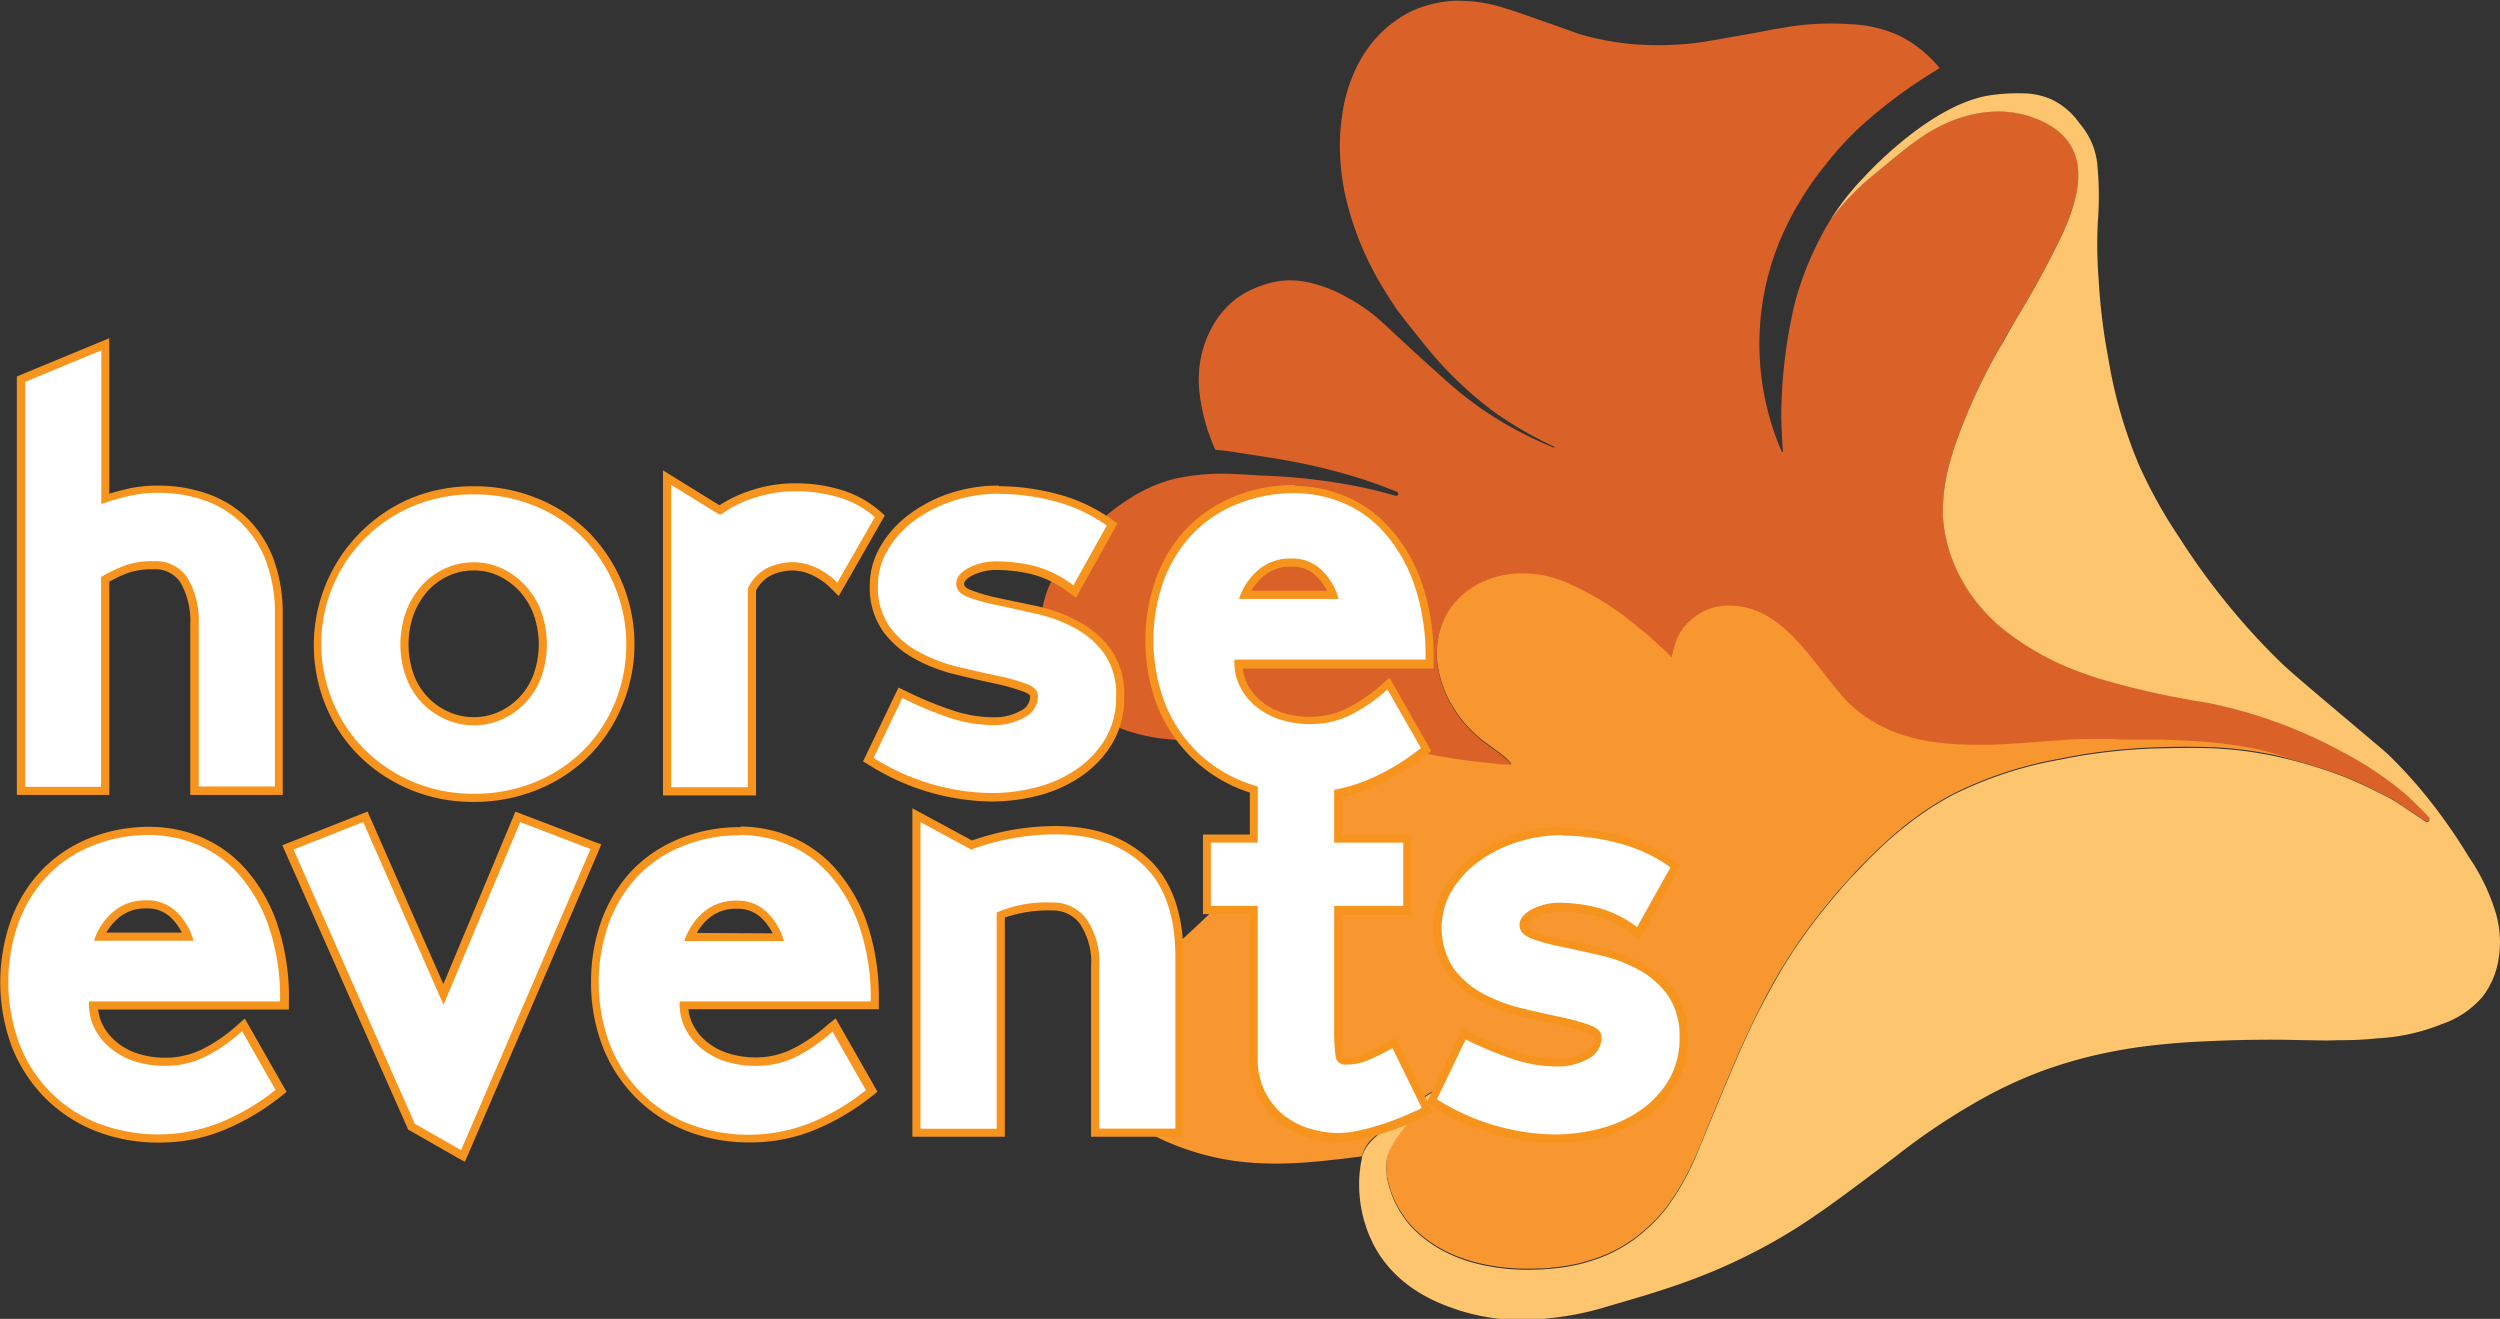 <svg xmlns="http://www.w3.org/2000/svg" viewBox="0 0 307.2 162.06"><rect x="0" y="0" width="307.2" height="162.06" fill="#333333" stroke="none"/><defs><style>.cls-4{fill:#fff}.cls-5{fill:#f7941d}</style></defs><g id="Layer_2" data-name="Layer 2"><path d="M356.54 308.07a72 72 0 0 0 10.46 1.82c1 .06 1.77.2 2.77.23a.4.4 0 0 0 .17 0c.07 0 .06-.11 0-.21a8.2 8.2 0 0 0-1.57-1.4l-1.06-.77c-.42-.31-.77-.55-.89-.65a15.6 15.6 0 0 1-2.76-2.86c-.2-.27-.39-.54-.56-.82a13.6 13.6 0 0 1-1-1.76c-.14-.3-.27-.62-.39-.94a12.6 12.6 0 0 1-.83-3.62 6 6 0 0 1 0-.85 9.6 9.6 0 0 1 .29-2.37 9.4 9.4 0 0 1 .82-2.11 9.4 9.4 0 0 1 2.36-2.8 11.1 11.1 0 0 1 5.65-2.27q.41 0 .81-.06a13.7 13.7 0 0 1 6 1.12 35.1 35.1 0 0 1 9 5.66c1.11.78 3.87 3.47 3.87 3.47s.11-.46.26-1l.06-.22c.11-.36.23-.73.35-1a1.5 1.5 0 0 1 .11-.25.9.9 0 0 1 .1-.19 6.2 6.2 0 0 1 .95-1.35 8 8 0 0 1 .85-.78 7.07 7.07 0 0 1 3.37-1.45 8 8 0 0 1 1.35-.06c6.52.18 10.1 7.35 14.12 11.69 4.41 4.42 10 5.42 15.82 5.4h2.07c1 0 2.08-.1 3.11-.17l1-.07 2-.15 1.17-.09 2-.13c1.35-.07 2.68-.12 4-.1h1.47c1.47 0 2.95.06 4.44.09h1.49c5.46.14 10.95.51 16 2.35 1.5.37 3 .81 4.43 1.3.68.22 1.35.47 2 .72 1.12.44 2.21.94 3.29 1.45l1.26.63c.42.21.84.42 1.25.64a22 22 0 0 1 2 1.27l.75.5.5.34.45.3c.72.48.86.6 1.06.39a.3.3 0 0 0 .07-.21.3.3 0 0 0 0-.2l-.1-.12c-.05-.07-.22-.24-.44-.47-.67-.67-1.86-1.84-2.21-2.16a42.5 42.5 0 0 0-8.08-5.48 58.4 58.4 0 0 0-16.6-6 100 100 0 0 1-13.35-3c-.54-.17-1.08-.36-1.61-.55a33.4 33.4 0 0 1-10.36-5.75 20.4 20.4 0 0 1-2.64-2.7 20 20 0 0 1-2.12-3.15 18.5 18.5 0 0 1-2.22-7.15c0-.39-.05-.78-.05-1.17a22.5 22.5 0 0 1 .89-6.07c.19-.67.39-1.34.61-2a71.5 71.5 0 0 1 5.5-12c.51-.91 1-1.81 1.55-2.71l.64-1.1a114 114 0 0 0 5.59-10.31c.23-.51.44-1 .65-1.54.12-.3.21-.59.31-.87s.19-.57.27-.85a15 15 0 0 0 .45-1.85 11 11 0 0 0 .18-2.35c-.16-3.56-2.42-5.55-5.44-6.65a12.7 12.7 0 0 0-4.69-.78h-.09a15.9 15.9 0 0 0-5.36 1.17 19.4 19.4 0 0 0-4 2.2c-.85.59-1.67 1.22-2.46 1.87-1.2 1-2.34 1.95-3.45 2.83a31.2 31.2 0 0 0-5 5.32 39.2 39.2 0 0 0-4.33 10.11 62 62 0 0 0-1.68 14.09s.06 2.23.21 4.2c0 0 0 .07-.06.07a.08.08 0 0 1-.07 0 33.27 33.27 0 0 1-.39-25.62 37.7 37.7 0 0 1 5.66-9.55 39 39 0 0 1 4.52-4.94 60.4 60.4 0 0 1 7.89-6l1.7-1.07a15.5 15.5 0 0 0-4.87-3.94 15.8 15.8 0 0 0-6.06-1.44 33 33 0 0 0-8.51.47c-1.48.21-1 .2-5 .9-3.64.64-5.49 1-7 1.07a38.3 38.3 0 0 1-6.33 0 34.4 34.4 0 0 1-6.16-1.14c-.76-.22-.7-.24-4.31-1.51-2.86-1-4.29-1.51-4.89-1.67a18.8 18.8 0 0 0-6.63-1 14.6 14.6 0 0 0-5.19 1.3 14.4 14.4 0 0 0-4 2.95 15.5 15.5 0 0 0-2.68 3.88 19.1 19.1 0 0 0-1.8 6.06 24 24 0 0 0-.2 5.43 28 28 0 0 0 .87 5.39 36 36 0 0 0 1.84 5.39 39.4 39.4 0 0 0 2.81 5.35c.5.83 1 1.53 1.35 2.1 1.06 1.41 2.16 2.79 3.27 4.16a46.6 46.6 0 0 0 8.93 8.64 48.5 48.5 0 0 0 7.21 4.15.08.08 0 0 1 0 .09.07.07 0 0 1-.09 0 46.3 46.3 0 0 1-9.2-5 52 52 0 0 1-4.87-4c-2.45-2.15-5.37-4.92-7.16-6.55a21 21 0 0 0-4.06-2.85 16.7 16.7 0 0 0-4.22-1.74 10.6 10.6 0 0 0-3.18-.4 10.5 10.5 0 0 0-3.34.7 10.8 10.8 0 0 0-3.25 1.78 10.9 10.9 0 0 0-2.81 3.51 13.3 13.3 0 0 0-1.41 4.52 14.8 14.8 0 0 0 .13 4.25 22.7 22.7 0 0 0 1.64 5.66c.06.14.12.27.17.4.92.08 1.83.19 2.72.34 2.21.35 4.47.67 6.65 1.08s4.41.93 6.58 1.55a57 57 0 0 1 6.37 2.2.25.25 0 0 1 .14.33.27.27 0 0 1-.31.15 58 58 0 0 0-6.48-1.48 74 74 0 0 0-9.87-1c-1.47-.08-2.91-.19-4.37-.23a27.5 27.5 0 0 0-5.48.43c-.39.07-.7.13-1.14.24a18.7 18.7 0 0 0-5.39 2.41c-.6.37-1 .68-1.37.93a31 31 0 0 0-4.72 4.22 21 21 0 0 0-3.11 4.29 13 13 0 0 0-.51 1 11.7 11.7 0 0 0-1.1 5.49 12 12 0 0 0 .53 2.82 13.9 13.9 0 0 0 2.85 5.19 13 13 0 0 0 1.21 1.17 18.3 18.3 0 0 0 5.82 3.35 23.7 23.7 0 0 0 7.43 1.2 57 57 0 0 0 6.37-.17c2-.1 4.62-.27 7.78-.53a96 96 0 0 1 12.29 1.75" style="fill:#da6127" transform="translate(-184.31 -216.07)"/><path d="m353.78 355.26.42-.39c4.5-4.32 10.06-7.07 15.6-9.62a.06.06 0 0 1 .09 0 .06.06 0 0 1 0 .08 72 72 0 0 0-6.25 3.63c-.5.33-1 .67-1.48 1a49 49 0 0 0-4.14 3.42 13.3 13.3 0 0 0-2.3 2.79 10 10 0 0 0-.58 1.06 5 5 0 0 0-.31.81 3.9 3.9 0 0 0-.17 1 4 4 0 0 0 0 .69c0 .23 0 .47.07.7a1 1 0 0 1 0 .16 13 13 0 0 0 .42 1.58 12 12 0 0 0 .46 1.24 12 12 0 0 0 1 1.8 13 13 0 0 0 1 1.33 12 12 0 0 0 1.21 1.17 15.4 15.4 0 0 0 3.16 2.11 18.5 18.5 0 0 0 3.57 1.34 25.6 25.6 0 0 0 7.59.78c.6 0 1.2 0 1.79-.1a23.4 23.4 0 0 0 3.53-.57c.58-.14 1.15-.31 1.71-.5a18 18 0 0 0 4.75-2.38 17 17 0 0 0 1.41-1.12 19 19 0 0 0 2.72-2.82 30.5 30.5 0 0 0 3.74-6.61c.51-1.17 1-2.37 1.48-3.58 1.18-2.85 2.35-5.72 3.59-8.55.83-1.89 1.7-3.76 2.62-5.59s1.9-3.65 3-5.41c.53-.88 1.09-1.75 1.66-2.6s1.07-1.52 1.62-2.27q1.67-2.22 3.49-4.34.92-1 1.86-2.07.7-.75 1.41-1.47c.47-.48.94-.95 1.42-1.41.95-.91 1.92-1.78 2.92-2.61q.75-.62 1.53-1.2a37 37 0 0 1 5-3.17 48.2 48.2 0 0 1 13.18-4.3c.73-.15 1.47-.29 2.21-.42a71 71 0 0 1 9-.93c2.27-.1 4.55-.11 6.81-.05a46.7 46.7 0 0 1 10.19 1.44c-5.09-1.84-10.58-2.21-16-2.35h-1.49c-1.49 0-3 0-4.44-.09h-1.47c-1.3 0-2.63 0-4 .1l-2 .13-1.17.09-2 .15-1 .07c-1 .07-2.08.13-3.11.17h-2.07c-5.83 0-11.41-1-15.82-5.4-4-4.34-7.6-11.51-14.12-11.69a8 8 0 0 0-1.35.06 7.07 7.07 0 0 0-3.37 1.45 8 8 0 0 0-.85.78 6.2 6.2 0 0 0-.95 1.35.9.9 0 0 0-.1.19 1.5 1.5 0 0 0-.11.25c-.12.3-.24.67-.35 1l-.06.22c-.15.55-.26 1-.26 1s-2.76-2.69-3.87-3.47a35.1 35.1 0 0 0-9-5.66 13.7 13.7 0 0 0-6-1.12q-.4 0-.81.06a11.1 11.1 0 0 0-5.65 2.27 9.4 9.4 0 0 0-2.36 2.8 9.4 9.4 0 0 0-.82 2.11 9.6 9.6 0 0 0-.29 2.37 6 6 0 0 0 0 .85 12.6 12.6 0 0 0 .83 3.62c.12.32.25.64.39.94a13.6 13.6 0 0 0 1 1.76c.17.28.36.55.56.82a15.6 15.6 0 0 0 2.76 2.86c.12.1.47.34.89.65l1.06.77a8.2 8.2 0 0 1 1.57 1.4c.05.1.06.18 0 .21a.4.4 0 0 1-.17 0c-1 0-1.8-.17-2.77-.23a72 72 0 0 1-10.46-1.82 96 96 0 0 0-12.31-1.84 27 27 0 0 1-.41 3.41 28.8 28.8 0 0 1-2.34 7.14 34.8 34.8 0 0 1-3.68 6.29 44 44 0 0 1-4.32 4.82c-1.55 1.57-3 2.85-3.55 3.38-1.25 1.12-2.15 1.86-4.15 3.69-.75.68-1.13 1-1.27 1.17a16.35 16.35 0 0 0-4.39 6.83 10.4 10.4 0 0 0-.44 1.87 9.8 9.8 0 0 0 .71 5.43 10.2 10.2 0 0 0 3.11 3.81 14 14 0 0 0 1.64 1.14 32.4 32.4 0 0 0 9.18 3.32c5.61 1.09 10.86.49 15.13 0 .94-.11 1.71-.22 2.21-.29a4.3 4.3 0 0 1 1-1.88 15 15 0 0 1 1.11-1.01" style="fill:#f89730" transform="translate(-184.31 -216.07)"/><path d="M490.8 327.66a24.8 24.8 0 0 0-3.11-6.27 65 65 0 0 0-3.08-4.65 59.4 59.4 0 0 0-6.33-7.46c-.86-.86-.94-.89-6.59-5.66s-6.35-5.41-7.27-6.3a81 81 0 0 1-5.56-6 87 87 0 0 1-6.83-9.31 59.7 59.7 0 0 1-4.85-8.73 57 57 0 0 1-3.78-13.06 73 73 0 0 1-1.2-9.71 56 56 0 0 1-.11-7.16A40.6 40.6 0 0 0 442 236a9.8 9.8 0 0 0-.44-1.84 9.5 9.5 0 0 0-1.77-3 8.73 8.73 0 0 0-3.35-2.85 8.85 8.85 0 0 0-3.55-.77 23 23 0 0 0-4.17.26c-7.48 1.22-15.44 10.12-15.44 10.12a31 31 0 0 0-4.09 5.25 31.2 31.2 0 0 1 5-5.32c1.11-.88 2.25-1.87 3.45-2.83.79-.65 1.61-1.28 2.46-1.87a19.4 19.4 0 0 1 4-2.2 15.9 15.9 0 0 1 5.36-1.17h.09a12.7 12.7 0 0 1 4.69.78c3 1.1 5.28 3.08 5.44 6.65a11 11 0 0 1-.18 2.35 15 15 0 0 1-.45 1.85c-.08.28-.17.56-.27.85s-.19.57-.31.87c-.21.52-.42 1-.65 1.54a114 114 0 0 1-5.59 10.31l-.64 1.1c-.52.9-1 1.8-1.55 2.71a71.5 71.5 0 0 0-5.5 12c-.22.66-.42 1.33-.61 2a22.5 22.5 0 0 0-.89 6.07c0 .39 0 .78.05 1.17a18.5 18.5 0 0 0 2.22 7.18 20 20 0 0 0 2.12 3.15 20.4 20.4 0 0 0 2.64 2.7 33.4 33.4 0 0 0 10.38 5.79c.53.19 1.07.38 1.61.55a100 100 0 0 0 13.35 3 58.4 58.4 0 0 1 16.6 6 42.5 42.5 0 0 1 8.07 5.42c.35.32 1.54 1.49 2.21 2.16.22.23.39.4.44.47l.1.12a.3.3 0 0 1 0 .2.3.3 0 0 1-.07.21c-.2.21-.34.09-1.06-.39l-.45-.3-.5-.34-.75-.5a22 22 0 0 0-2-1.27c-.41-.22-.83-.43-1.25-.64l-1.26-.63c-1.08-.51-2.17-1-3.29-1.45-.66-.25-1.33-.5-2-.72-1.45-.49-2.93-.93-4.43-1.3a46.7 46.7 0 0 0-10.19-1.44c-2.26-.06-4.54 0-6.81.05a71 71 0 0 0-9 .93c-.74.13-1.48.27-2.21.42a48.2 48.2 0 0 0-13.18 4.3 37 37 0 0 0-5 3.17q-.78.59-1.53 1.2c-1 .83-2 1.7-2.92 2.61-.48.46-.95.93-1.42 1.41s-.94 1-1.41 1.47q-.94 1-1.86 2.07-1.83 2.12-3.49 4.34c-.55.75-1.09 1.5-1.62 2.27s-1.13 1.72-1.66 2.6c-1.07 1.76-2.05 3.57-3 5.41s-1.79 3.7-2.62 5.59c-1.24 2.83-2.41 5.7-3.59 8.55-.49 1.21-1 2.41-1.48 3.58a30.5 30.5 0 0 1-3.74 6.61 19 19 0 0 1-2.72 2.82 17 17 0 0 1-1.41 1.12 18 18 0 0 1-4.75 2.38c-.56.19-1.13.36-1.71.5a23.4 23.4 0 0 1-3.53.57c-.59.06-1.19.09-1.79.1a25.6 25.6 0 0 1-7.59-.78 18.5 18.5 0 0 1-3.57-1.34 15.4 15.4 0 0 1-3.16-2.11 12 12 0 0 1-1.21-1.17 13 13 0 0 1-1-1.33 12 12 0 0 1-1-1.8 12 12 0 0 1-.46-1.24 13 13 0 0 1-.42-1.58 1 1 0 0 0 0-.16c0-.23-.06-.47-.07-.7a4 4 0 0 1 0-.69 3.9 3.9 0 0 1 .17-1 5 5 0 0 1 .31-.81 10 10 0 0 1 .58-1.06 13.3 13.3 0 0 1 2.3-2.79 49 49 0 0 1 4.14-3.42c.49-.35 1-.69 1.48-1a72 72 0 0 1 6.25-3.63.06.06 0 0 0 0-.08.06.06 0 0 0-.09 0c-5.54 2.55-11.1 5.3-15.6 9.62l-.42.39a15 15 0 0 0-1.13 1.1 4.3 4.3 0 0 0-1 1.88c0 .22-.09.49-.13.8a16.23 16.23 0 0 0 1.76 10.18c2.93 5.23 8.07 7 10.45 7.77a25.5 25.5 0 0 0 10.89.94 35.6 35.6 0 0 0 7.14-1.43c6.49-1.88 12.05-3.48 18.88-7.1 5.32-2.81 9-5.62 16.48-11.25a81 81 0 0 1 10.55-7.08 53.6 53.6 0 0 1 7.86-3.63 57 57 0 0 1 7.68-2.15 65 65 0 0 1 7.34-1.07c2.05-.2 3.52-.27 5.58-.36 4.23-.19 7.58-.16 8.62-.16l2.93.06c1.24 0 2.15.07 3.94 0 2 0 3.21-.06 4.84-.23a24.6 24.6 0 0 0 8-1.78 11.3 11.3 0 0 0 4.92-3.34 10.17 10.17 0 0 0 2-4.86 12.7 12.7 0 0 0-.57-6.02" style="fill:#fec56f" transform="translate(-184.31 -216.07)"/></g><g id="Layer_2_copy" data-name="Layer 2 copy"><path d="M23.9 97.18V76.8a10 10 0 0 0-1.28-5.48 4.13 4.13 0 0 0-3.76-1.86 9.5 9.5 0 0 0-3.28.47 17.7 17.7 0 0 0-2.63 1.26v26H2.59v-50.6l10.36-4.3v19c.8-.26 1.65-.5 2.55-.73a16.2 16.2 0 0 1 3.94-.45 17.6 17.6 0 0 1 5.89 1 12.8 12.8 0 0 1 4.72 2.92 13.5 13.5 0 0 1 3.1 4.86 18.5 18.5 0 0 1 1.11 6.66v21.67Z" class="cls-4"/><path d="M12.45 43.04v18.89c1-.33 2-.65 3.17-.93a15.6 15.6 0 0 1 3.82-.44 17 17 0 0 1 5.72.94 12.3 12.3 0 0 1 4.54 2.81 13 13 0 0 1 3 4.68 18 18 0 0 1 1.08 6.48v21.17h-9.36V76.8a10.5 10.5 0 0 0-1.36-5.76 4.66 4.66 0 0 0-4.18-2.08 10 10 0 0 0-3.46.5 19.3 19.3 0 0 0-3 1.44v25.78H3.09V46.93l9.36-3.88m1-1.5-1.38.57L2.69 46l-.62.26v51.42h11.36v-26.2a16 16 0 0 1 2.3-1.08 9 9 0 0 1 3.11-.44 3.67 3.67 0 0 1 3.34 1.63 9.54 9.54 0 0 1 1.2 5.21v20.88h11.36V75.51a19.1 19.1 0 0 0-1.14-6.84 14.1 14.1 0 0 0-3.22-5 13.4 13.4 0 0 0-4.9-3 18.1 18.1 0 0 0-6.06-1 16.6 16.6 0 0 0-4.06.47c-.67.16-1.31.34-1.93.53V41.54Z" class="cls-5"/><path d="M58.24 98.04a19.7 19.7 0 0 1-7.53-1.44 19.1 19.1 0 0 1-6.06-4 18.3 18.3 0 0 1-4.07-6 18.81 18.81 0 0 1 10.13-25 19.5 19.5 0 0 1 7.53-1.44 20 20 0 0 1 7.61 1.44 18.3 18.3 0 0 1 6.1 4 19.37 19.37 0 0 1 4 21 18.1 18.1 0 0 1-10.13 9.95 20.2 20.2 0 0 1-7.58 1.49m0-28.44a8 8 0 0 0-3.32.71 8.3 8.3 0 0 0-2.71 2 9.5 9.5 0 0 0-1.81 3.05 11.38 11.38 0 0 0 0 7.64 8.46 8.46 0 0 0 4.52 4.9 8.16 8.16 0 0 0 6.68 0 8.9 8.9 0 0 0 2.69-2 8.7 8.7 0 0 0 1.8-3 11.55 11.55 0 0 0 0-7.64 8.92 8.92 0 0 0-4.5-5 7.6 7.6 0 0 0-3.35-.66" class="cls-4"/><path d="M58.24 60.75a19.6 19.6 0 0 1 7.42 1.4 17.8 17.8 0 0 1 5.94 3.89 18.88 18.88 0 0 1 3.92 20.41 17.8 17.8 0 0 1-3.92 5.83 18 18 0 0 1-5.94 3.86 19.6 19.6 0 0 1-7.42 1.4 19.1 19.1 0 0 1-7.34-1.4 18.5 18.5 0 0 1-5.9-3.86 17.5 17.5 0 0 1-4-5.83 18.35 18.35 0 0 1 9.86-24.3 19.1 19.1 0 0 1 7.34-1.4m0 28.37a8.4 8.4 0 0 0 3.57-.76 9.07 9.07 0 0 0 4.75-5.18 12.1 12.1 0 0 0 0-8 9.5 9.5 0 0 0-4.75-5.29 8 8 0 0 0-3.57-.79 8.25 8.25 0 0 0-3.52.76 8.5 8.5 0 0 0-2.88 2.12 9.8 9.8 0 0 0-1.91 3.2 11.94 11.94 0 0 0 0 8 9 9 0 0 0 4.79 5.18 8.4 8.4 0 0 0 3.52.76m0-29.37a20 20 0 0 0-7.72 1.48 19.61 19.61 0 0 0-10.4 25.61A18.6 18.6 0 0 0 44.26 93a19.6 19.6 0 0 0 6.22 4.06 20 20 0 0 0 7.72 1.48 20.7 20.7 0 0 0 7.8-1.48A19.2 19.2 0 0 0 72.26 93a19 19 0 0 0 4.14-6.16 19.64 19.64 0 0 0-4.13-21.51 18.9 18.9 0 0 0-6.27-4.1 20.5 20.5 0 0 0-7.8-1.48m0 28.37a7.5 7.5 0 0 1-3.11-.67 8 8 0 0 1-4.27-4.62 11.05 11.05 0 0 1 0-7.3 9.1 9.1 0 0 1 1.72-2.88 7.6 7.6 0 0 1 2.55-1.88 7.3 7.3 0 0 1 3.11-.67 7 7 0 0 1 3.13.69 8.6 8.6 0 0 1 2.55 1.9 8.8 8.8 0 0 1 1.7 2.84 11.05 11.05 0 0 1 0 7.3 8.2 8.2 0 0 1-1.7 2.79 8.1 8.1 0 0 1-2.54 1.83 7.3 7.3 0 0 1-3.14.67" class="cls-5"/><path d="M82.01 97.25V58.7l6.46 4a14.6 14.6 0 0 1 4-1.95 16.4 16.4 0 0 1 5.22-.82 18.7 18.7 0 0 1 5.66.81 12.4 12.4 0 0 1 4.46 2.48l.31.27-5.14 9-.46-.47a8.6 8.6 0 0 0-2.52-1.77 6.3 6.3 0 0 0-2.6-.6 6.9 6.9 0 0 0-2.75.61 4.74 4.74 0 0 0-2.22 2.25V97.3Z" class="cls-4"/><path d="m82.51 59.6 5.83 3.6h.29a13.7 13.7 0 0 1 4-2 15.8 15.8 0 0 1 5.08-.83 18 18 0 0 1 5.51.79 11.85 11.85 0 0 1 4.28 2.38l-4.61 8.06a8.8 8.8 0 0 0-2.66-1.87 6.9 6.9 0 0 0-2.81-.65 7.5 7.5 0 0 0-3 .65 5.25 5.25 0 0 0-2.52 2.59v24.41h-9.43V59.6m-1-1.8v39.95H92.9V72.59a4.2 4.2 0 0 1 1.91-1.92 6.5 6.5 0 0 1 2.56-.57 5.9 5.9 0 0 1 2.4.56 8.1 8.1 0 0 1 2.37 1.67l.92.92.65-1.13 4.61-8.07.4-.71-.61-.54a13 13 0 0 0-4.64-2.57 19 19 0 0 0-5.81-.84 16.8 16.8 0 0 0-5.39.88 15.8 15.8 0 0 0-3.86 1.82l-5.42-3.35z" class="cls-5"/><path d="M121.75 97.93a28.45 28.45 0 0 1-14.66-4.39l-.39-.24 3.94-8.2.45.21a48 48 0 0 0 6 2.46 16.6 16.6 0 0 0 5.11.81 7 7 0 0 0 3.5-.88 2.43 2.43 0 0 0 1.4-2.22c0-.4-.38-.73-1.12-1a25.4 25.4 0 0 0-3.56-1q-2.2-.46-4.77-1.08a20.4 20.4 0 0 1-4.87-1.85 11.45 11.45 0 0 1-3.8-3.27 8.92 8.92 0 0 1-1.54-5.41 9 9 0 0 1 1.26-4.54 12.6 12.6 0 0 1 3.37-3.75 17.4 17.4 0 0 1 4.89-2.52 18.5 18.5 0 0 1 5.81-.92 28 28 0 0 1 6.9.91 20 20 0 0 1 6.64 3.07l.37.25-4.6 8.24-.46-.34a13.2 13.2 0 0 0-4.61-2.29 18.6 18.6 0 0 0-4.52-.56 7 7 0 0 0-3.2.73c-.85.44-1.27.93-1.27 1.5 0 .19 0 .74 1.12 1.19a21 21 0 0 0 3.56 1c1.46.32 3.05.66 4.76 1a19 19 0 0 1 4.88 1.81 11.34 11.34 0 0 1 3.8 3.31 9.22 9.22 0 0 1 1.53 5.52 10.4 10.4 0 0 1-1.36 5.4 12.5 12.5 0 0 1-3.56 3.86 15.7 15.7 0 0 1-5.06 2.34 22.2 22.2 0 0 1-5.94.85" class="cls-4"/><path d="M122.75 60.68a27.3 27.3 0 0 1 6.77.9 19.5 19.5 0 0 1 6.48 3l-4.1 7.35a13.8 13.8 0 0 0-4.79-2.38 19.6 19.6 0 0 0-4.64-.57 7.36 7.36 0 0 0-3.42.79c-1 .53-1.55 1.17-1.55 1.94s.48 1.27 1.44 1.66a23 23 0 0 0 3.64 1c1.46.31 3 .66 4.75 1.05a18.5 18.5 0 0 1 4.75 1.76 10.8 10.8 0 0 1 3.63 3.17 8.68 8.68 0 0 1 1.44 5.22 10 10 0 0 1-1.29 5.15 12 12 0 0 1-3.42 3.7 15.2 15.2 0 0 1-4.9 2.27 21.7 21.7 0 0 1-5.79.76 27.8 27.8 0 0 1-14.4-4.32l3.53-7.35a47 47 0 0 0 6 2.49 17.3 17.3 0 0 0 5.26.83 7.5 7.5 0 0 0 3.74-.94 2.91 2.91 0 0 0 1.66-2.66c0-.63-.48-1.12-1.44-1.48a25.6 25.6 0 0 0-3.64-1c-1.46-.31-3.05-.67-4.75-1.08a19.6 19.6 0 0 1-4.75-1.8 10.8 10.8 0 0 1-3.64-3.13 8.4 8.4 0 0 1-1.44-5.11 8.47 8.47 0 0 1 1.19-4.29 12.2 12.2 0 0 1 3.24-3.6 16.5 16.5 0 0 1 4.75-2.44 17.8 17.8 0 0 1 5.65-.9m0-1a18.8 18.8 0 0 0-6 .95 17.3 17.3 0 0 0-5 2.6 13 13 0 0 0-3.5 3.89 9.47 9.47 0 0 0-1.33 4.79 9.33 9.33 0 0 0 1.64 5.7 12 12 0 0 0 4 3.42 20.4 20.4 0 0 0 5 1.89c1.7.41 3.3.78 4.77 1.09a25 25 0 0 1 3.5 1c.54.2.79.42.79.54a1.92 1.92 0 0 1-1.15 1.79 6.45 6.45 0 0 1-3.25.81 16.2 16.2 0 0 1-4.95-.79 46 46 0 0 1-5.92-2.43l-.9-.43-.44.9-3.52 7.34-.4.83.78.47a28.9 28.9 0 0 0 14.92 4.46 23.3 23.3 0 0 0 6.06-.79 16.6 16.6 0 0 0 5.21-2.42 13 13 0 0 0 3.7-4 11 11 0 0 0 1.43-5.65 9.63 9.63 0 0 0-1.63-5.81 11.8 11.8 0 0 0-4-3.46 19.7 19.7 0 0 0-5-1.86l-4.77-1a22 22 0 0 1-3.47-1c-.81-.32-.81-.63-.81-.73 0-.36.34-.71 1-1.05a6.5 6.5 0 0 1 3-.68 18.6 18.6 0 0 1 4.4.54 12.9 12.9 0 0 1 4.44 2.21l.91.67.55-1 4.11-7.35.43-.78-.73-.52a20.3 20.3 0 0 0-6.81-3.14 28.4 28.4 0 0 0-7-.93Z" class="cls-5"/><path d="M164.59 139.82a13.1 13.1 0 0 1-3.75-.56 9.9 9.9 0 0 1-3.37-1.74 9.15 9.15 0 0 1-2.44-3 9.5 9.5 0 0 1-.95-4.36v-18.34h-5.76v-8.78h5.76v-6c-.58-.18-1.1-.36-1.6-.57a17.5 17.5 0 0 1-6-4 18 18 0 0 1-3.85-6.07 22.28 22.28 0 0 1-.07-15.19 17.1 17.1 0 0 1 3.63-5.89 16.4 16.4 0 0 1 5.68-3.83 19.1 19.1 0 0 1 7.32-1.37 16 16 0 0 1 5.83 1.15 14.6 14.6 0 0 1 5.33 3.73 19.5 19.5 0 0 1 3.85 6.54 27.5 27.5 0 0 1 1.47 9.53v.5h-23.48a6.2 6.2 0 0 0 .57 2.45 7.2 7.2 0 0 0 1.82 2.36 8.5 8.5 0 0 0 2.82 1.56 11.2 11.2 0 0 0 3.59.55 10.7 10.7 0 0 0 4.68-1 20.7 20.7 0 0 0 4.49-3.09l.46-.41 4.62 8.11-.33.26a28.5 28.5 0 0 1-6.71 4 20 20 0 0 1-3.76 1.16v5.57h8.49v8.78h-8.49v14.54a24 24 0 0 0 .17 3.41.66.66 0 0 0 .77.63 6.6 6.6 0 0 0 2.54-.5c.85-.36 1.86-.85 3-1.46l.46-.24 4.05 8.25-.45.22c-.77.39-1.64.79-2.59 1.17s-1.91.74-2.85 1-1.85.52-2.71.69a11.3 11.3 0 0 1-2.24.24m-.75-66.68a7.3 7.3 0 0 0-1.66-2.61 4.63 4.63 0 0 0-3.5-1.36 5.53 5.53 0 0 0-3.71 1.28 7.4 7.4 0 0 0-2 2.69Z" class="cls-4"/><path d="M159.19 60.6a15.5 15.5 0 0 1 5.65 1.12 14 14 0 0 1 5.15 3.6 19 19 0 0 1 3.74 6.37 27 27 0 0 1 1.44 9.36h-23.48a6.6 6.6 0 0 0 .61 3.17 7.6 7.6 0 0 0 1.94 2.52 9 9 0 0 0 3 1.66 12 12 0 0 0 3.75.57 11.1 11.1 0 0 0 4.89-1.08 20.5 20.5 0 0 0 4.61-3.17l4.11 7.2a27.7 27.7 0 0 1-6.59 3.93 19.2 19.2 0 0 1-4.07 1.2v6.49h8.49v7.78h-8.49v15a23.4 23.4 0 0 0 .18 3.5 1.14 1.14 0 0 0 1.26 1 7 7 0 0 0 2.73-.54 32 32 0 0 0 3-1.48l3.6 7.35c-.77.38-1.62.77-2.56 1.15s-1.87.72-2.81 1a27 27 0 0 1-2.66.68 11 11 0 0 1-2.12.25 12.5 12.5 0 0 1-3.6-.54 9.6 9.6 0 0 1-3.21-1.65 8.8 8.8 0 0 1-2.3-2.88 9 9 0 0 1-.9-4.14v-18.7h-5.76v-7.78h5.76v-6.9a18 18 0 0 1-1.91-.65 16.9 16.9 0 0 1-5.83-3.89 17.2 17.2 0 0 1-3.74-5.9 21.8 21.8 0 0 1-.08-14.83 16.8 16.8 0 0 1 3.53-5.73 15.7 15.7 0 0 1 5.51-3.7 18.6 18.6 0 0 1 7.13-1.34m-6.92 13h12.25a7.7 7.7 0 0 0-2-3.46 5.15 5.15 0 0 0-3.86-1.51 6 6 0 0 0-4 1.4 7.9 7.9 0 0 0-2.38 3.57m6.92-14a19.7 19.7 0 0 0-7.51 1.41 17 17 0 0 0-5.85 3.94 17.7 17.7 0 0 0-3.74 6.07 22.8 22.8 0 0 0 .07 15.54 18.5 18.5 0 0 0 4 6.24 18.2 18.2 0 0 0 6.15 4.13c.41.16.83.32 1.29.46v5.16h-5.76v9.78h5.76v17.79a10 10 0 0 0 1 4.59 9.65 9.65 0 0 0 2.57 3.21 10.4 10.4 0 0 0 3.54 1.83 13.4 13.4 0 0 0 3.89.58 12.3 12.3 0 0 0 2.32-.27 25 25 0 0 0 2.76-.71c.95-.29 1.93-.64 2.89-1s1.84-.8 2.63-1.19l.88-.44-.43-.89-3.6-7.35-.46-.93-.92.49a31 31 0 0 1-2.93 1.44 6.2 6.2 0 0 1-2.35.46.6.6 0 0 1-.22 0 .7.7 0 0 1-.06-.18 23 23 0 0 1-.16-3.33v-14h8.49v-9.78h-8.49v-4.67a20.3 20.3 0 0 0 3.46-1.1 29 29 0 0 0 6.82-4.07l.67-.53-.43-.74-4.1-7.2-.61-1.07-.92.81a19.7 19.7 0 0 1-4.38 3 10.2 10.2 0 0 1-4.46 1 11 11 0 0 1-3.43-.52 7.8 7.8 0 0 1-2.65-1.47 6.75 6.75 0 0 1-1.7-2.19 5.6 5.6 0 0 1-.48-1.74h23.44v-1a28.1 28.1 0 0 0-1.5-9.71 19.9 19.9 0 0 0-4-6.7 15 15 0 0 0-5.52-3.85 16.4 16.4 0 0 0-6-1.19Zm-5.39 13a6.7 6.7 0 0 1 1.5-1.81 5 5 0 0 1 3.38-1.16 4.14 4.14 0 0 1 3.14 1.21 6.8 6.8 0 0 1 1.26 1.76Z" class="cls-5"/><path d="M19.51 139.93a20.4 20.4 0 0 1-7.79-1.45 17.5 17.5 0 0 1-6-4 18 18 0 0 1-3.85-6.07 22.28 22.28 0 0 1-.07-15.19 17.1 17.1 0 0 1 3.63-5.89 16.4 16.4 0 0 1 5.68-3.83 19.1 19.1 0 0 1 7.32-1.37 16 16 0 0 1 5.83 1.15 14.6 14.6 0 0 1 5.33 3.73 19.5 19.5 0 0 1 3.85 6.54 27.5 27.5 0 0 1 1.47 9.53v.5H11.44a6 6 0 0 0 .56 2.45 7.2 7.2 0 0 0 1.82 2.36 8.5 8.5 0 0 0 2.87 1.54 11.2 11.2 0 0 0 3.59.55 10.7 10.7 0 0 0 4.68-1 20.7 20.7 0 0 0 4.49-3.09l.46-.41 4.62 8.11-.33.26a28.5 28.5 0 0 1-6.71 4 20.2 20.2 0 0 1-7.98 1.58m3.57-24.76a7.3 7.3 0 0 0-1.66-2.61 4.63 4.63 0 0 0-3.5-1.36 5.53 5.53 0 0 0-3.71 1.28 7.4 7.4 0 0 0-2 2.69Z" class="cls-4"/><path d="M18.43 102.6a15.5 15.5 0 0 1 5.65 1.12 13.9 13.9 0 0 1 5.15 3.6 19 19 0 0 1 3.74 6.37 27 27 0 0 1 1.44 9.36H10.94a6.7 6.7 0 0 0 .61 3.17 7.65 7.65 0 0 0 1.95 2.52 8.9 8.9 0 0 0 3 1.66 12 12 0 0 0 3.75.57 11.06 11.06 0 0 0 4.89-1.08 20.5 20.5 0 0 0 4.61-3.17l4.11 7.2a27.7 27.7 0 0 1-6.59 3.93 20.62 20.62 0 0 1-15.34.14 16.9 16.9 0 0 1-5.83-3.89 17.2 17.2 0 0 1-3.74-5.9 21.8 21.8 0 0 1-.08-14.83 16.8 16.8 0 0 1 3.53-5.73 15.7 15.7 0 0 1 5.51-3.7 18.6 18.6 0 0 1 7.13-1.34m-6.91 13h12.24a7.7 7.7 0 0 0-2-3.46 5.15 5.15 0 0 0-3.86-1.51 6.07 6.07 0 0 0-4 1.4 7.86 7.86 0 0 0-2.37 3.57m6.91-14a19.7 19.7 0 0 0-7.51 1.41 17 17 0 0 0-5.85 3.94 17.7 17.7 0 0 0-3.74 6.07 22.8 22.8 0 0 0 .07 15.54 18.6 18.6 0 0 0 4 6.24 18.2 18.2 0 0 0 6.17 4.12 20.9 20.9 0 0 0 8 1.48 20.6 20.6 0 0 0 8.13-1.63 29 29 0 0 0 6.82-4.07l.67-.53-.43-.74-4.1-7.2-.61-1.07-.92.81a19.7 19.7 0 0 1-4.38 3 10.2 10.2 0 0 1-4.46 1 11 11 0 0 1-3.43-.52 7.8 7.8 0 0 1-2.65-1.47 6.6 6.6 0 0 1-1.69-2.19 5.4 5.4 0 0 1-.49-1.74H35.5v-1a28.1 28.1 0 0 0-1.5-9.71 19.9 19.9 0 0 0-3.95-6.7 15.1 15.1 0 0 0-5.51-3.85 16.5 16.5 0 0 0-6-1.19Zm-5.39 13a6.7 6.7 0 0 1 1.5-1.81 5 5 0 0 1 3.38-1.16 4.14 4.14 0 0 1 3.14 1.21 6.8 6.8 0 0 1 1.26 1.76Z" class="cls-5"/><path d="M50.58 138.45 35.4 104.13l9.5-3.75 9.58 21.84 9.17-21.84 9.58 3.67-16.34 38z" class="cls-4"/><path d="m63.93 101.02 8.64 3.31-15.91 37-5.69-3.24-14.9-33.7 8.56-3.38 9.87 22.46 9.43-22.46m-18.77-1.28-.89.35-8.58 3.39-1 .39.42.95 14.91 33.69.13.31.29.16 5.68 3.24 1 .55.44-1 15.91-37 .41-1-1-.37-8.64-3.31-.91-.35-.37.89-8.48 20.31-8.93-20.33-.39-.88Z" class="cls-5"/><path d="M92.08 139.93a20.3 20.3 0 0 1-7.78-1.45 17.3 17.3 0 0 1-6-4 17.8 17.8 0 0 1-3.85-6.07 22.36 22.36 0 0 1-.08-15.19 17.1 17.1 0 0 1 3.64-5.89 16.4 16.4 0 0 1 5.68-3.83 19.1 19.1 0 0 1 7.31-1.37 16 16 0 0 1 5.84 1.15 14.6 14.6 0 0 1 5.33 3.73 19.6 19.6 0 0 1 3.85 6.54 27.8 27.8 0 0 1 1.47 9.53v.5H84.01a5.9 5.9 0 0 0 .57 2.45 6.9 6.9 0 0 0 1.82 2.36 8.3 8.3 0 0 0 2.82 1.56 11.2 11.2 0 0 0 3.58.55 10.7 10.7 0 0 0 4.68-1 20.5 20.5 0 0 0 4.5-3.09l.46-.41 4.62 8.11-.33.26a28.7 28.7 0 0 1-6.71 4 20.25 20.25 0 0 1-7.94 1.56m3.61-24.79a7.1 7.1 0 0 0-1.66-2.61 4.6 4.6 0 0 0-3.49-1.36 5.5 5.5 0 0 0-3.71 1.28 7.15 7.15 0 0 0-2 2.69Z" class="cls-4"/><path d="M91 102.6a15.5 15.5 0 0 1 5.66 1.12 13.84 13.84 0 0 1 5.14 3.6 18.9 18.9 0 0 1 3.75 6.37 27 27 0 0 1 1.44 9.36H83.52a6.6 6.6 0 0 0 .61 3.17 7.5 7.5 0 0 0 1.94 2.52 9 9 0 0 0 3 1.66 11.9 11.9 0 0 0 3.74.57 11.1 11.1 0 0 0 4.88-1.04 20.7 20.7 0 0 0 4.61-3.17l4.1 7.2a27.5 27.5 0 0 1-6.59 3.93 20.6 20.6 0 0 1-15.33.14 16.8 16.8 0 0 1-5.83-3.89 17.4 17.4 0 0 1-3.75-5.9 21.88 21.88 0 0 1-.07-14.83 16.8 16.8 0 0 1 3.53-5.73 15.7 15.7 0 0 1 5.51-3.7 18.5 18.5 0 0 1 7.12-1.34m-6.91 13h12.24a7.6 7.6 0 0 0-2-3.46 5.13 5.13 0 0 0-3.85-1.51 6 6 0 0 0-4 1.4 7.8 7.8 0 0 0-2.38 3.57m6.91-14a19.7 19.7 0 0 0-7.5 1.41 17 17 0 0 0-5.81 3.88 17.9 17.9 0 0 0-3.74 6.07 21.9 21.9 0 0 0-1.32 7.66 21.6 21.6 0 0 0 1.4 7.88 18.3 18.3 0 0 0 4 6.24 18.1 18.1 0 0 0 6.17 4.12 20.9 20.9 0 0 0 8 1.48 20.6 20.6 0 0 0 8.13-1.63 29 29 0 0 0 6.83-4.07l.66-.53-.42-.74-4.1-7.2-.61-1.07-1 .79a19.8 19.8 0 0 1-4.39 3 10.1 10.1 0 0 1-4.46 1 11 11 0 0 1-3.42-.52 7.9 7.9 0 0 1-2.66-1.47 6.6 6.6 0 0 1-1.69-2.19 5.4 5.4 0 0 1-.48-1.74h23.4v-1a28.3 28.3 0 0 0-1.5-9.71 20.2 20.2 0 0 0-3.95-6.7 15.1 15.1 0 0 0-5.52-3.85 16.4 16.4 0 0 0-6-1.19Zm-5.38 13a6.6 6.6 0 0 1 1.49-1.81 5.06 5.06 0 0 1 3.39-1.16 4.15 4.15 0 0 1 3.19 1.26 6.8 6.8 0 0 1 1.26 1.76Z" class="cls-5"/><path d="M134.57 139.18V118.8a9 9 0 0 0-1.48-5.59 4.54 4.54 0 0 0-3.78-1.83 15.8 15.8 0 0 0-6.34 1v26.76h-10.36v-39l6.79 3.66a33 33 0 0 1 4.77-1.3 30 30 0 0 1 5.64-.51c4.53 0 8.21 1.29 11 3.84s4.16 6.5 4.16 11.71v21.6Z" class="cls-4"/><path d="m113.11 101.02 6.4 3.46v-.15a30.5 30.5 0 0 1 4.76-1.29 28.7 28.7 0 0 1 5.54-.51q6.63 0 10.62 3.71t4 11.34v21.1h-9.36V118.8a9.37 9.37 0 0 0-1.59-5.9 5.06 5.06 0 0 0-4.17-2 15.5 15.5 0 0 0-6.84 1.23v26.57h-9.36zm-1-1.68v40.34h11.36v-26.93a16.3 16.3 0 0 1 5.84-.87 4.09 4.09 0 0 1 3.39 1.64 8.5 8.5 0 0 1 1.37 5.28v20.88h11.36v-22.1c0-5.35-1.46-9.42-4.32-12.07s-6.64-4-11.3-4a30.7 30.7 0 0 0-5.73.52 33 33 0 0 0-4.64 1.25l-5.86-3.16-1.47-.8Z" class="cls-5"/><path d="M191.01 139.93a28.45 28.45 0 0 1-14.66-4.39l-.39-.24 3.94-8.2.45.21a48 48 0 0 0 6 2.46 16.6 16.6 0 0 0 5.1.81 7 7 0 0 0 3.5-.88 2.43 2.43 0 0 0 1.4-2.22c0-.4-.37-.73-1.11-1a26 26 0 0 0-3.57-1c-1.47-.31-3.05-.67-4.76-1.08a20.3 20.3 0 0 1-4.88-1.85 11.3 11.3 0 0 1-3.79-3.27 8.85 8.85 0 0 1-1.55-5.35 9 9 0 0 1 1.25-4.54 12.7 12.7 0 0 1 3.37-3.75 17.4 17.4 0 0 1 4.9-2.52 18.5 18.5 0 0 1 5.81-.92 27.9 27.9 0 0 1 6.89.91 20.1 20.1 0 0 1 6.65 3.07l.36.25-4.6 8.24-.45-.34a13.3 13.3 0 0 0-4.62-2.29 18.5 18.5 0 0 0-4.52-.56 6.9 6.9 0 0 0-3.19.73c-.86.44-1.28.93-1.28 1.5 0 .19 0 .74 1.13 1.19a20.7 20.7 0 0 0 3.55 1c1.47.32 3.05.66 4.76 1a19 19 0 0 1 4.88 1.81 11.34 11.34 0 0 1 3.8 3.31 9.22 9.22 0 0 1 1.54 5.52 10.4 10.4 0 0 1-1.37 5.4 12.4 12.4 0 0 1-3.56 3.86 15.7 15.7 0 0 1-5.05 2.34 22.3 22.3 0 0 1-5.93.79" class="cls-4"/><path d="M192.02 102.68a27.4 27.4 0 0 1 6.77.9 19.5 19.5 0 0 1 6.48 3l-4.11 7.35a13.8 13.8 0 0 0-4.79-2.38 19.5 19.5 0 0 0-4.68-.62 7.36 7.36 0 0 0-3.42.79c-1 .53-1.55 1.17-1.55 1.94s.48 1.27 1.44 1.66a23 23 0 0 0 3.64 1c1.46.31 3.05.66 4.75 1.05a18.4 18.4 0 0 1 4.75 1.76 10.7 10.7 0 0 1 3.64 3.17 8.68 8.68 0 0 1 1.44 5.22 9.9 9.9 0 0 1-1.3 5.15 11.8 11.8 0 0 1-3.42 3.7 15.2 15.2 0 0 1-4.89 2.27 21.7 21.7 0 0 1-5.8.76 27.8 27.8 0 0 1-14.4-4.32l3.53-7.35a47 47 0 0 0 6.05 2.49 17.2 17.2 0 0 0 5.25.83 7.56 7.56 0 0 0 3.75-.94 2.92 2.92 0 0 0 1.65-2.66c0-.63-.48-1.12-1.44-1.48a26 26 0 0 0-3.63-1c-1.47-.31-3.05-.67-4.76-1.08a19.8 19.8 0 0 1-4.75-1.8 10.9 10.9 0 0 1-3.63-3.13 9.1 9.1 0 0 1-.26-9.4 12.5 12.5 0 0 1 3.24-3.6 16.6 16.6 0 0 1 4.76-2.44 17.7 17.7 0 0 1 5.65-.9m0-1a18.9 18.9 0 0 0-6 .95 17.3 17.3 0 0 0-5 2.6 13 13 0 0 0-3.5 3.89 10.08 10.08 0 0 0 .31 10.49 12 12 0 0 0 4 3.42 20.2 20.2 0 0 0 5 1.89c1.7.41 3.31.78 4.78 1.09a25 25 0 0 1 3.49 1c.54.2.79.42.79.54a1.92 1.92 0 0 1-1.15 1.79 6.45 6.45 0 0 1-3.25.81 16.2 16.2 0 0 1-4.95-.79 46 46 0 0 1-5.92-2.43l-.9-.43-.43.9-3.56 7.37-.4.83.79.47a28.87 28.87 0 0 0 14.91 4.46 23.3 23.3 0 0 0 6.06-.79 16.5 16.5 0 0 0 5.21-2.42 13 13 0 0 0 3.7-4 10.86 10.86 0 0 0 1.44-5.65 9.7 9.7 0 0 0-1.63-5.81 11.8 11.8 0 0 0-4-3.46 19.5 19.5 0 0 0-5-1.86l-4.76-1a21.5 21.5 0 0 1-3.47-1c-.82-.32-.82-.63-.82-.73 0-.36.34-.71 1-1.05a6.45 6.45 0 0 1 3-.68 18.7 18.7 0 0 1 4.41.54 12.9 12.9 0 0 1 4.43 2.21l.91.67.56-1 4.1-7.35.44-.78-.74-.52a20.3 20.3 0 0 0-6.81-3.14 28.4 28.4 0 0 0-7-.93Z" class="cls-5"/></g></svg>